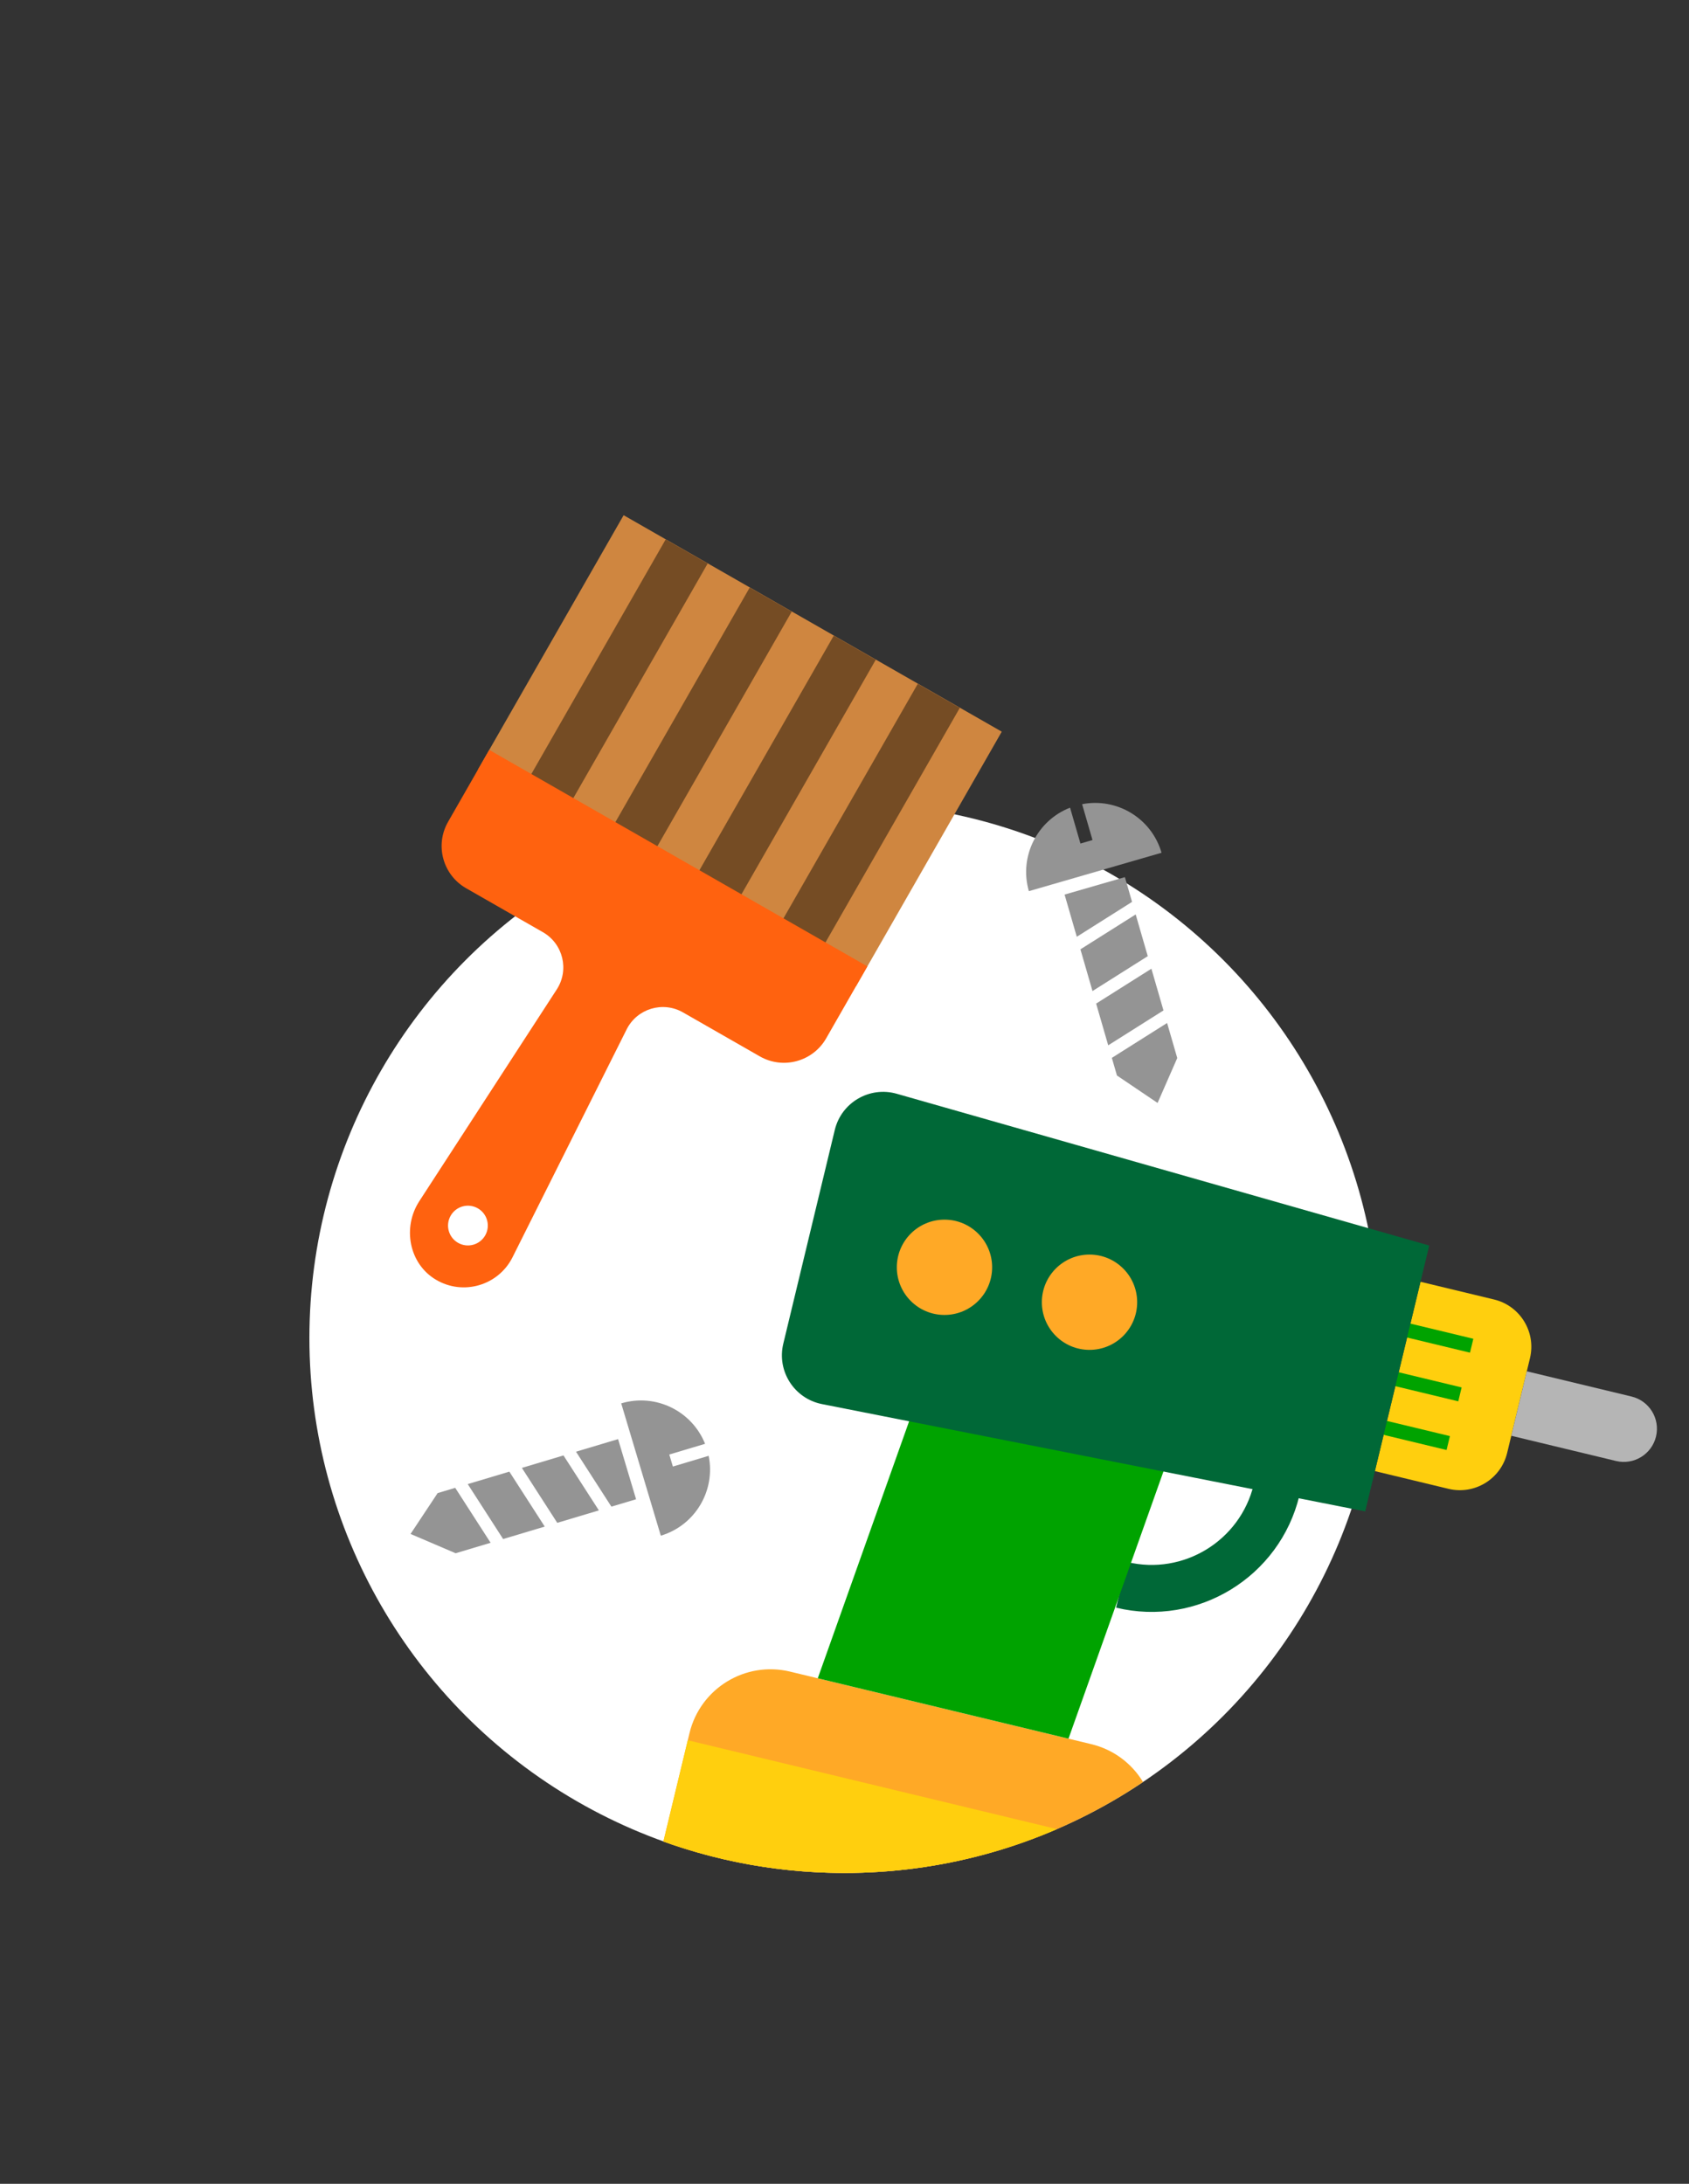 <svg enable-background="new 0 0 232 300" viewBox="0 0 232 300" xmlns="http://www.w3.org/2000/svg" xmlns:xlink="http://www.w3.org/1999/xlink"><rect x="0" y="0" width="232" height="300" fill="#333333" stroke="none"/><clipPath id="a"><path d="m232.701 202.084c0 13.926-47.074 8.661-53.801 19.759-12.882 21.253-36.233 35.455-62.9 35.455-40.593 0-73.5-32.907-73.5-73.5s16.283-128.534 56.876-128.534 133.325 106.227 133.325 146.82z"/></clipPath><circle cx="116" cy="183.798" fill="#fff" r="73.5"/><g clip-path="url(#a)"><path d="m71.417 109.039-5.771-3.304 20.015-34.959 5.771 3.304 40.398 23.129 5.771 3.304-20.015 34.959-5.771-3.304z" fill="#cf8640"/><g fill="#754c24"><path d="m80.985 73.07h6.65v40.283h-6.65z" transform="matrix(.868 .497 -.497 .868 57.456 -29.571)"/><path d="m92.527 79.678h6.65v40.283h-6.65z" transform="matrix(.868 .497 -.497 .868 62.265 -34.432)"/><path d="m104.07 86.286h6.65v40.283h-6.65z" transform="matrix(.868 .497 -.497 .868 67.074 -39.294)"/><path d="m115.612 92.894h6.65v40.283h-6.65z" transform="matrix(.868 .497 -.497 .868 71.883 -44.155)"/></g><path d="m70.402 172.71 15.67-31.294c1.431-2.859 4.971-3.928 7.745-2.339l10.548 6.039c3.202 1.834 7.285.724 9.119-2.479l5.658-9.883-51.939-29.737-5.658 9.883c-1.833 3.202-.724 7.285 2.479 9.119l10.548 6.039c2.775 1.588 3.645 5.182 1.904 7.864l-18.879 29.084c-2.337 3.601-1.428 8.57 2.256 10.776 3.75 2.246 8.601.819 10.549-3.072zm-7.485-1.98c-1.309-.749-1.762-2.418-1.013-3.727s2.418-1.762 3.727-1.013 1.763 2.418 1.013 3.727-2.418 1.762-3.727 1.013z" fill="#ff620f"/></g><g clip-path="url(#a)"><path d="m153.307 220.851 1.511-6.274c7.729 1.862 15.532-2.912 17.393-10.641l6.274 1.511c-2.695 11.189-13.99 18.099-25.178 15.404z" fill="#006837"/><path d="m153.029 275.482-63.637-15.327 5.316-22.07c1.481-6.148 7.665-9.932 13.813-8.451l41.373 9.965c6.148 1.481 9.932 7.665 8.451 13.813z" fill="#ffa926"/><path d="m146.768 238.846-34.439-8.294 15.926-44.814 34.438 8.295z" fill="#00a300"/><path d="m198.962 204.524-10.107-2.434 6.264-26.008 10.107 2.434c3.586.864 5.793 4.471 4.93 8.058l-3.136 13.021c-.864 3.586-4.472 5.793-8.058 4.929z" fill="#ffcf0e"/><path d="m221.976 200.7-14.387-3.465 2.132-8.854 14.387 3.465c2.445.589 3.95 3.048 3.361 5.493-.589 2.445-3.048 3.95-5.493 3.361z" fill="#b5b5b5"/><path d="m91.014 246.49h65.457v21.629h-65.457z" fill="#ffcf0e" transform="matrix(.972 .234 -.234 .972 63.689 -21.822)"/><g fill="#00a300"><path d="m190.86 189.486h9.825v1.965h-9.825z" transform="matrix(.972 .234 -.234 .972 50.042 -40.546)"/><path d="m192.471 182.8h9.825v1.965h-9.825z" transform="matrix(.972 .234 -.234 .972 48.521 -41.109)"/><path d="m189.25 196.173h9.825v1.965h-9.825z" transform="matrix(.972 .234 -.234 .972 51.563 -39.983)"/></g><path d="m187.522 207.624-74.632-14.743c-3.8-.762-6.205-4.529-5.297-8.296l7.072-29.361c.907-3.767 4.764-6.026 8.494-4.975l73.16 20.853z" fill="#006837"/><circle cx="129.733" cy="174.092" fill="#ffa926" r="6.546"/><circle cx="149.654" cy="178.89" fill="#ffa926" r="6.546"/></g><g fill="#949494"><g clip-path="url(#a)"><path d="m64.249 203.874 4.86 7.547 5.715-1.71-4.86-7.547z"/><path d="m71.685 201.649 4.86 7.548 5.715-1.71-4.86-7.548z"/><path d="m62.529 204.388-2.415.722-3.721 5.614 6.193 2.649 4.803-1.437z"/><path d="m83.981 206.972 3.391-1.014-2.472-8.262-5.779 1.729z"/><path d="m97.342 199.992-4.916 1.471-.494-1.652 4.916-1.47c-1.804-4.506-6.778-6.974-11.518-5.556l5.437 18.177c4.74-1.419 7.542-6.213 6.575-10.97z"/></g><g clip-path="url(#a)"><path d="m152.223 143.598 7.591-4.792-1.659-5.731-7.591 4.793z"/><path d="m150.065 136.143 7.591-4.793-1.659-5.73-7.591 4.792z"/><path d="m152.722 145.323.701 2.421 5.581 3.771 2.703-6.169-1.394-4.815z"/><path d="m155.498 123.895-.984-3.4-8.284 2.397 1.677 5.795z"/><path d="m148.638 110.472 1.427 4.929-1.657.48-1.426-4.928c-4.522 1.763-7.034 6.715-5.658 11.468l18.224-5.275c-1.377-4.754-6.145-7.599-10.91-6.674z"/></g></g></svg>